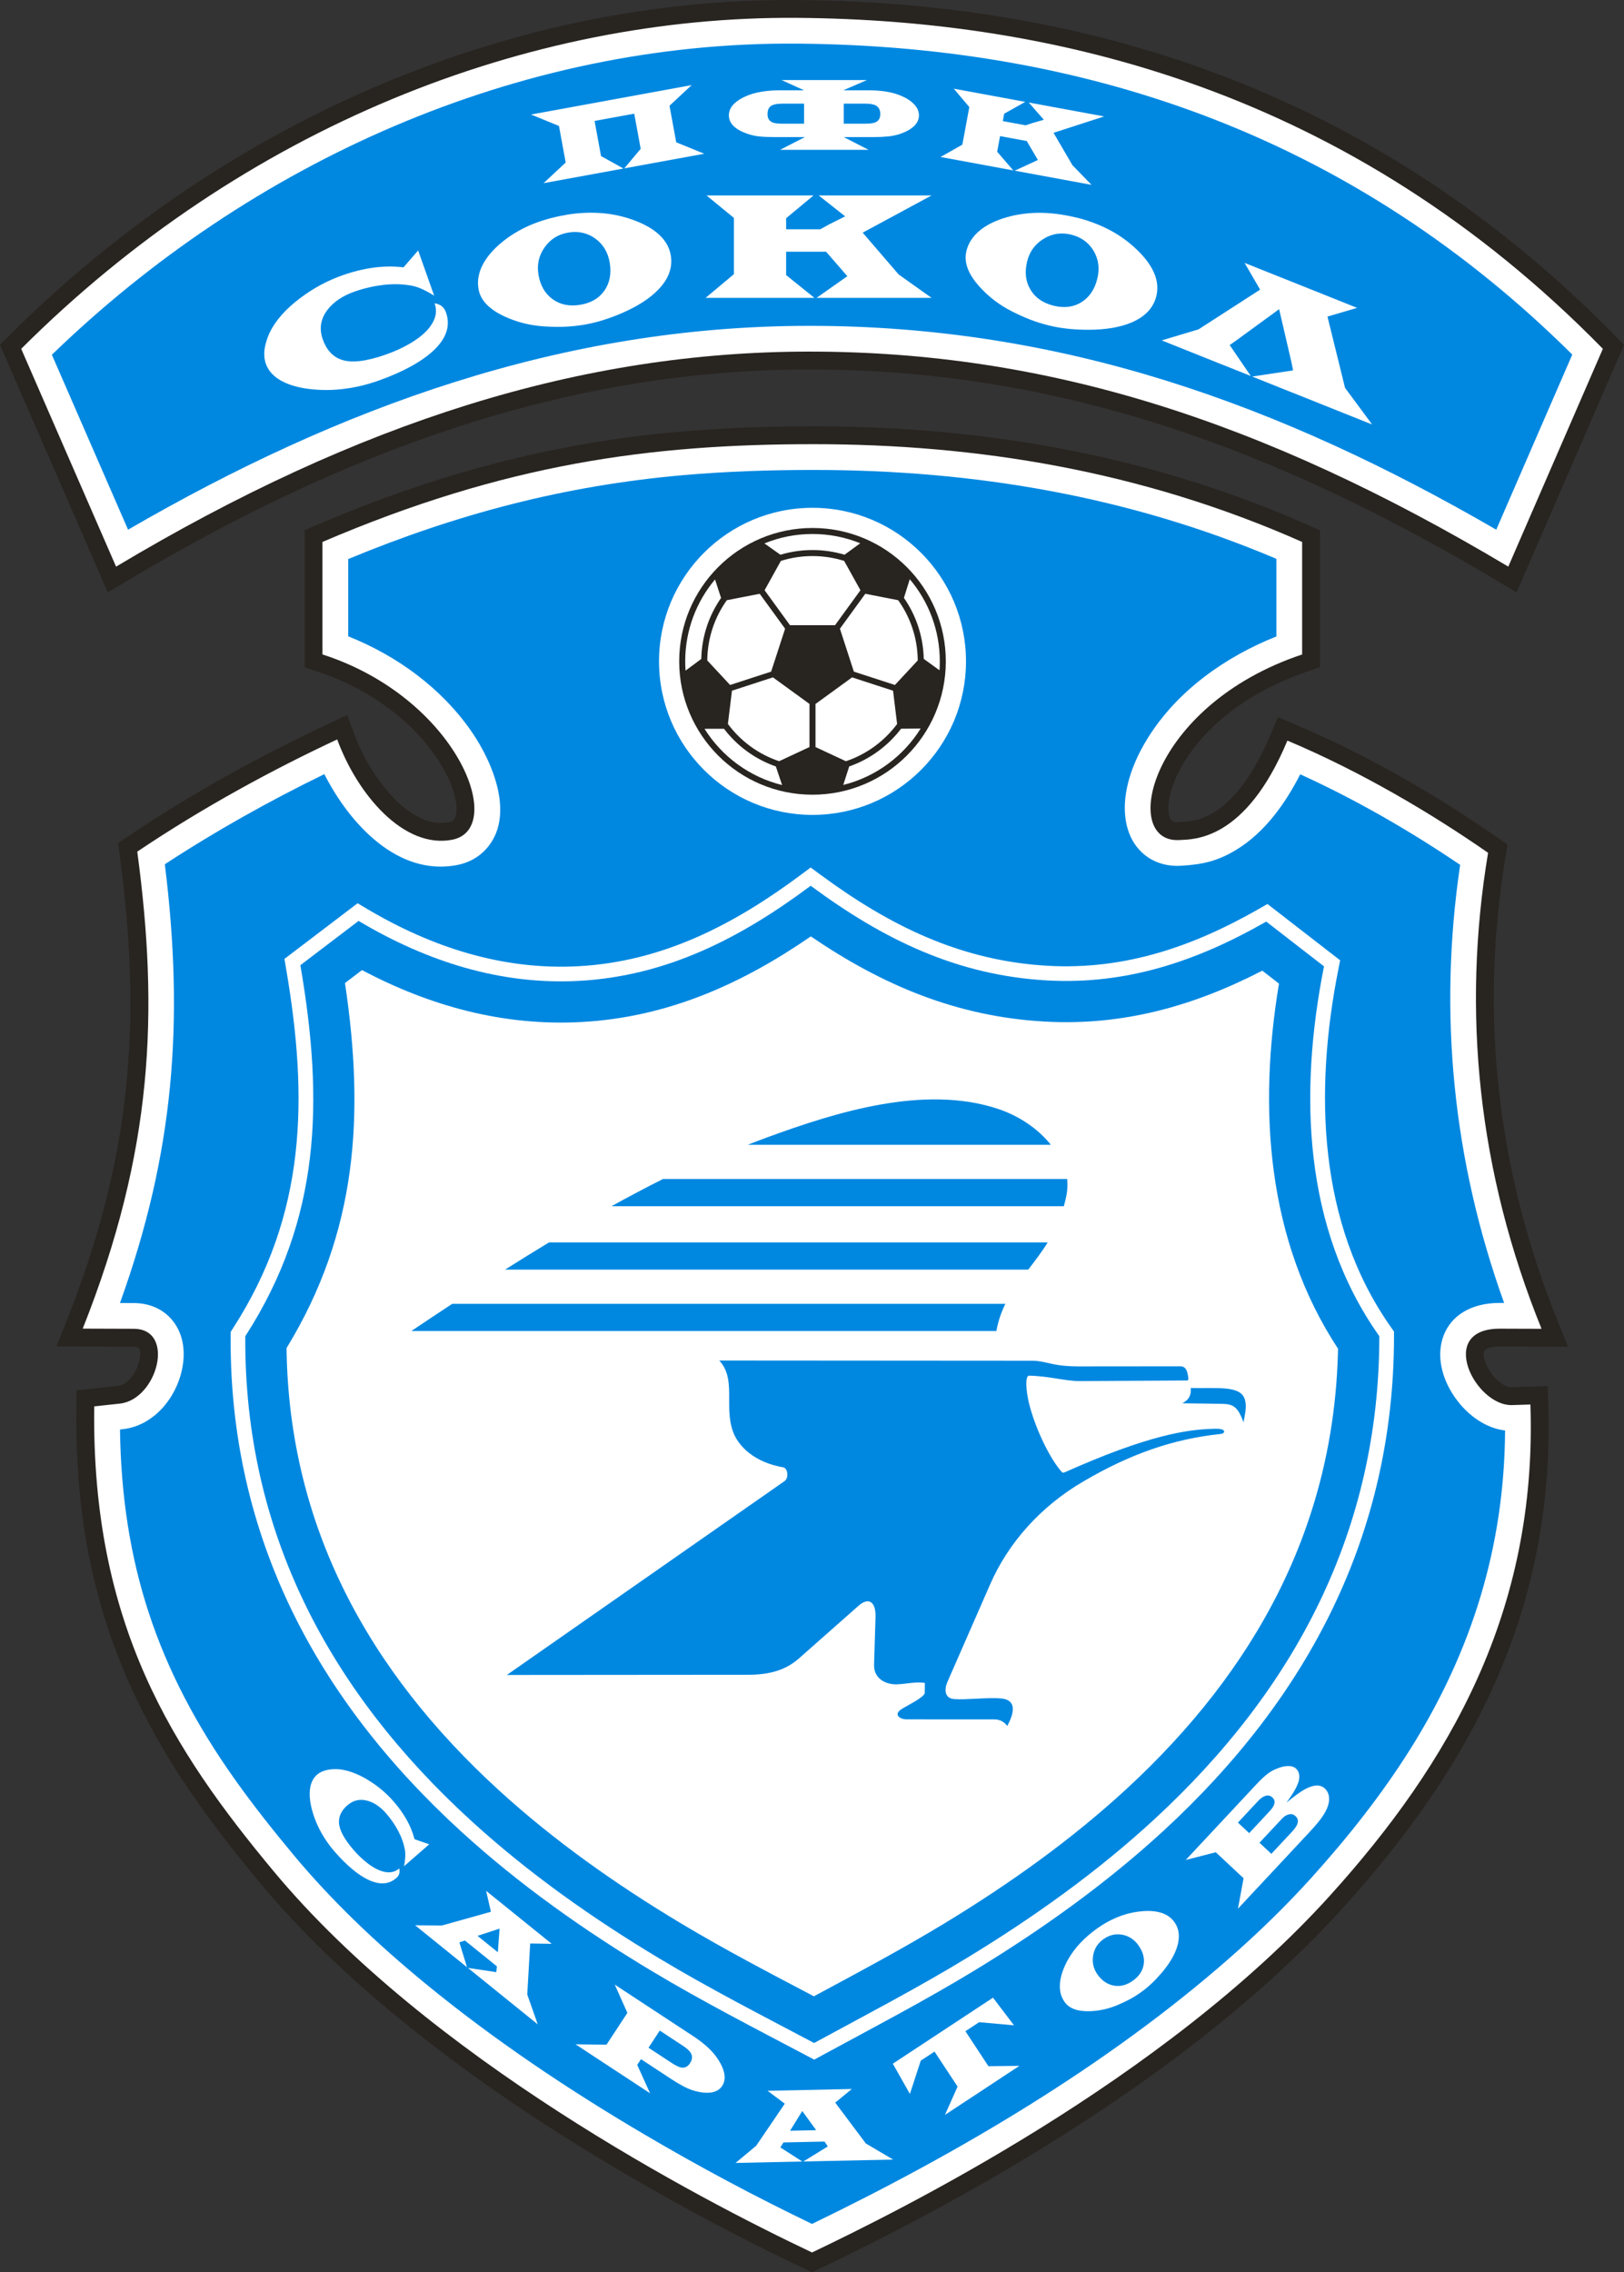 <?xml version="1.0" encoding="UTF-8" standalone="no"?>
<!-- Created with Inkscape (http://www.inkscape.org/) -->

<svg
   xmlns:dc="http://purl.org/dc/elements/1.1/"
   xmlns:cc="http://creativecommons.org/ns#"
   xmlns:rdf="http://www.w3.org/1999/02/22-rdf-syntax-ns#"
   xmlns:svg="http://www.w3.org/2000/svg"
   xmlns="http://www.w3.org/2000/svg"
   version="1.1"
   width="125.8"
   height="175.938"
   viewBox="0 0 125.8 175.938"
   id="Layer_1"
   xml:space="preserve"
   style="overflow:visible"><rect x="0" y="0" width="125.8" height="175.938" fill="#333333" stroke="none"/><defs
   id="defs3169" />
<g
   id="????_x0020_1">
<g
   id="_130294920">
<path
   d="M 0.667,26.031 C 16.816,9.912 38.77,-0.173 61.759,0.002 c 24.573,0.188 46.03,8.315 63.391,26.04 l 0.65,0.664 -8.323,19.159 -1.348,-0.805 C 99.281,35.012 82.391,28.59 62.626,28.604 43.375,28.62 26.043,35.29 9.7,45.061 L 8.353,45.866 0,26.696 l 0.667,-0.665 0,0 z"
   id="_220567984"
   style="fill:#282420" />
<path
   d="M 1.642,27.009 C 18.901,9.781 40.938,1.224 61.748,1.383 c 20.008,0.153 42.83,5.629 62.415,25.625 l -7.326,16.865 C 97.734,32.481 80.936,27.21 62.625,27.224 45.039,27.238 27.806,32.628 8.991,43.874 l -7.349,-16.865 0,0 z"
   id="_220567888"
   style="fill:#ffffff" />
<path
   d="m 100.263,56.07 c 5.522,2.326 10.879,5.409 15.796,8.828 l 0.717,0.498 -0.143,0.862 c -2.054,12.344 -0.648,24.5 4.06,36.111 l 0.773,1.906 -5.268,-0.018 c -0.264,0 -1.075,0.036 -1.219,0.348 -0.221,0.482 0.313,1.439 0.597,1.809 0.311,0.404 0.958,1.017 1.513,1 l 2.797,-0.085 0.046,1.375 c 0.176,5.243 -0.411,10.42 -1.877,15.462 -1.343,4.617 -3.372,8.945 -5.925,13.016 -2.343,3.736 -5.087,7.203 -8.04,10.474 -2.082,2.304 -4.319,4.47 -6.653,6.518 -6.002,5.265 -12.728,9.851 -19.604,13.895 -4.668,2.746 -9.45,5.25 -14.335,7.586 l -0.593,0.283 -0.593,-0.28 c -4.757,-2.251 -9.434,-4.732 -13.969,-7.396 -6.123,-3.597 -12.104,-7.6 -17.591,-12.111 -3.812,-3.134 -7.452,-6.571 -10.612,-10.368 -1.618,-1.944 -3.192,-3.926 -4.658,-5.988 -6.844,-9.62 -9.726,-19.074 -9.564,-30.917 l 0.017,-1.223 3.197,-0.344 c 0.1,-0.011 0.198,-0.037 0.292,-0.073 0.43,-0.17 0.785,-0.579 1.013,-0.969 0.225,-0.384 0.631,-1.491 0.306,-1.897 -0.073,-0.091 -0.293,-0.101 -0.392,-0.101 l -5.975,-0.019 0.749,-1.884 C 10.127,89.779 11.043,79.367 9.264,66.128 L 9.15,65.277 9.863,64.798 c 4.966,-3.34 10.252,-6.259 15.673,-8.793 l 1.361,-0.636 0.519,1.411 c 0.268,0.725 0.591,1.432 0.962,2.109 1.135,2.069 3.648,5.305 6.388,4.776 0.135,-0.025 0.277,-0.073 0.374,-0.176 0.311,-0.328 0.231,-1.139 0.159,-1.533 -0.216,-1.18 -0.864,-2.401 -1.539,-3.38 -2.163,-3.14 -5.607,-5.427 -9.205,-6.589 L 23.599,51.678 V 41.051 l 0.838,-0.358 c 9.17,-3.927 18.188,-6.381 28.131,-7.259 3.474,-0.307 6.958,-0.422 10.443,-0.422 13.329,0 26.189,2.268 38.417,7.688 l 0.821,0.364 v 10.605 l -0.942,0.314 c -3.711,1.24 -7.406,3.555 -9.519,6.93 -0.599,0.955 -1.152,2.157 -1.265,3.293 -0.034,0.344 -0.043,1.098 0.26,1.353 0.128,0.107 0.346,0.115 0.503,0.107 1.083,-0.062 1.754,-0.159 2.723,-0.748 2.088,-1.271 3.536,-3.928 4.444,-6.105 l 0.534,-1.278 1.276,0.535 z"
   id="_220567792"
   style="fill:#282420" />
<path
   d="m 24.979,41.962 c 14.14,-6.056 25.385,-7.57 38.031,-7.57 12.648,0 25.385,2.042 37.857,7.57 v 8.713 c -11.885,3.971 -14.13,14.63 -9.505,14.369 1.07,-0.061 5.108,0.103 8.364,-7.7 5.767,2.428 11.211,5.675 15.545,8.688 -2.054,12.34 -0.768,24.75 4.142,36.856 l -3.21,-0.01 c -4.972,-0.016 -1.937,6.003 0.928,5.916 l 1.421,-0.044 c 0.539,16.07 -6.318,27.826 -15.487,37.98 -13.014,14.413 -33.491,24.487 -40.162,27.677 -8.819,-4.173 -29.677,-15.063 -41.7,-29.511 C 13.415,135.539 7.069,125.806 7.299,108.894 L 9.28,108.68 c 2.909,-0.313 4.364,-5.783 1.075,-5.793 l -3.947,-0.013 c 5.469,-13.765 5.894,-24.514 4.225,-36.933 5.178,-3.48 10.544,-6.377 15.487,-8.688 1.564,4.256 5.148,8.489 8.907,7.767 4.29,-0.827 0.409,-10.97 -10.048,-14.348 v -8.71 l 0,0 z"
   id="_220567696"
   style="fill:#ffffff" />
<path
   d="M 4.018,27.469 9.92,41.014 C 26.228,31.557 43.509,25.245 62.623,25.23 82.25,25.214 99.162,31.311 115.904,41.014 l 5.89,-13.56 C 105.236,11.035 84.964,3.555 61.733,3.378 40.104,3.212 19.431,12.543 4.018,27.469 z"
   id="_220567600"
   style="fill:#0088e1" />
<path
   d="m 100.718,59.955 c -1.173,2.306 -2.771,4.518 -4.958,5.847 -1.451,0.882 -2.636,1.141 -4.285,1.233 -1.045,0.06 -2.06,-0.215 -2.868,-0.896 -1.248,-1.052 -1.597,-2.706 -1.443,-4.265 0.164,-1.674 0.877,-3.338 1.763,-4.753 2.277,-3.639 5.979,-6.262 9.946,-7.841 V 43.27 C 87.434,38.415 75.436,36.387 63.011,36.387 c -3.387,0 -6.772,0.112 -10.146,0.409 -9.151,0.808 -17.466,3.001 -25.891,6.49 v 5.986 c 3.783,1.498 7.256,4.039 9.565,7.39 1.656,2.402 3.44,6.622 1.052,9.147 -0.589,0.623 -1.349,1.01 -2.187,1.171 -4.552,0.877 -8.277,-3.111 -10.28,-7.039 -4.25,2.07 -8.401,4.391 -12.355,6.979 1.516,12.282 0.693,22.402 -3.476,33.971 l 1.068,0.004 c 1.173,0.003 2.27,0.436 3.015,1.365 1.306,1.63 0.964,4.021 -0.025,5.711 -0.829,1.419 -2.189,2.515 -3.857,2.693 l -0.2,0.022 c 0.144,10.298 2.855,18.598 8.939,27.15 1.417,1.992 2.939,3.907 4.503,5.785 3.022,3.632 6.516,6.922 10.162,9.921 5.35,4.398 11.188,8.302 17.156,11.808 4.176,2.454 8.476,4.749 12.846,6.847 11.359,-5.491 22.843,-12.254 32.313,-20.561 2.235,-1.961 4.38,-4.035 6.373,-6.242 2.82,-3.124 5.448,-6.437 7.687,-10.005 4.777,-7.618 7.265,-15.729 7.314,-24.628 -1.477,-0.174 -2.788,-1.126 -3.684,-2.288 -2.587,-3.358 -1.393,-7.604 3.308,-7.589 l 0.302,0.001 c -3.945,-10.956 -5.119,-22.364 -3.405,-33.92 -3.91,-2.643 -8.088,-5.057 -12.39,-7.01 l 0,0 z"
   id="_220567504"
   style="fill:#0088e1" />
<path
   d="m 62.796,67.17 -0.747,0.558 C 56.887,71.572 51.36,74.455 44.821,74.813 38.941,75.136 33.444,73.345 28.427,70.371 L 27.7,69.938 22.033,74.248 22.161,75 c 1.718,10.034 1.583,19.004 -4.095,27.82 l -0.198,0.309 -0.003,0.365 c -0.084,15.419 6.637,28.069 17.866,38.324 4.521,4.129 9.548,7.673 14.792,10.817 3.896,2.335 7.938,4.404 11.952,6.526 l 0.596,0.315 0.593,-0.322 c 3.982,-2.163 8.003,-4.256 11.876,-6.614 5.192,-3.16 10.168,-6.71 14.643,-10.835 11.132,-10.262 17.783,-22.864 17.801,-38.203 l 0.001,-0.399 -0.23,-0.327 c -5.683,-8.048 -5.939,-18.314 -4.094,-27.658 l 0.15,-0.763 -5.629,-4.36 -0.729,0.416 C 92.368,73.31 87.101,75.11 81.184,74.781 74.424,74.405 68.916,71.682 63.547,67.723 l -0.751,-0.553 0,0 z"
   id="_220567408"
   style="fill:#ffffff" />
<path
   d="m 62.873,68.638 c 5.571,4.108 11.269,6.889 18.247,7.276 6.148,0.344 11.6,-1.497 16.895,-4.516 l 0.07,-0.041 4.476,3.467 -0.015,0.075 c -1.915,9.697 -1.614,20.185 4.28,28.532 l 0.021,0.031 v 0.04 c -0.017,15.037 -6.552,27.337 -17.435,37.369 -4.419,4.074 -9.335,7.578 -14.463,10.7 -3.883,2.362 -7.844,4.422 -11.829,6.586 l -0.057,0.031 -0.059,-0.031 C 58.988,156.034 55.01,154.001 51.106,151.66 45.926,148.556 40.96,145.056 36.495,140.979 25.52,130.955 18.918,118.615 19,103.5 v -0.035 l 0.019,-0.03 c 5.848,-9.076 6.044,-18.204 4.261,-28.627 l -0.013,-0.073 4.511,-3.43 0.07,0.042 c 5.222,3.095 10.918,4.936 17.035,4.599 6.768,-0.372 12.482,-3.316 17.843,-7.309 l 0.073,-0.055 0.074,0.056 0,0 z"
   id="_220567312"
   style="fill:#0088e1" />
<path
   d="m 62.809,72.505 c -5.357,3.689 -11.093,6.262 -17.75,6.628 -6.053,0.333 -11.747,-1.229 -17.017,-4.02 l -1.319,1.004 c 1.525,10.187 0.967,19.279 -4.527,28.264 0.175,13.806 6.357,25.023 16.454,34.242 4.306,3.933 9.104,7.307 14.1,10.302 3.382,2.027 6.824,3.821 10.296,5.647 3.45,-1.859 6.88,-3.679 10.246,-5.727 4.947,-3.011 9.696,-6.391 13.959,-10.319 9.998,-9.218 16.117,-20.383 16.397,-34.095 C 98.127,96.029 97.455,85.87 99.074,76.16 L 97.78,75.157 C 92.502,77.883 87.02,79.439 80.944,79.1 74.089,78.719 68.329,76.264 62.809,72.505 l 0,0 z"
   id="_220567216"
   style="fill:#ffffff" />
<path
   d="m 55.714,105.343 24.198,0.017 c 1.191,0.001 1.506,0.442 3.686,0.439 l 7.83,-0.007 c 0.418,0 0.518,0.335 0.581,0.642 0.059,0.29 0.079,0.456 -0.069,0.456 l -8.299,0.047 c -1.09,0.006 -2.343,-0.383 -3.909,-0.42 -0.349,-0.041 -0.271,1.233 0.036,2.367 0.533,1.972 1.644,4.191 2.508,5.116 0.082,0.088 0.273,-0.038 1.21,-0.442 6.343,-2.747 9.086,-2.885 10.626,-2.931 0.948,-0.027 0.793,0.367 0.46,0.401 -3.646,0.383 -6.953,1.516 -10.642,3.672 -3.351,1.958 -5.829,4.779 -7.224,7.962 l -3.322,7.582 c -0.23,0.524 -0.245,1.25 0.52,1.314 0.895,0.076 2.657,-0.143 3.631,-0.051 1.341,0.123 0.951,1.28 0.49,2.136 -0.264,-0.364 -0.609,-0.512 -1.03,-0.512 l -6.757,-0.003 c -0.573,0 -1.018,-0.387 -0.425,-0.776 0.427,-0.28 1.816,-0.944 1.819,-1.271 l 0.01,-0.774 c -0.701,-0.109 -1.373,0.076 -2.146,0.108 -0.865,0.035 -1.821,-0.425 -1.788,-1.52 l 0.113,-3.678 c 0.037,-1.238 -0.559,-1.554 -1.313,-0.887 l -4.609,4.072 c -0.993,0.877 -2.202,1.274 -3.945,1.275 l -18.692,0.015 21.514,-15.012 c 0.329,-0.229 0.275,-1.001 -0.125,-1.069 -2.198,-0.379 -3.474,-1.62 -3.884,-2.797 -0.685,-1.96 0.281,-4.041 -1.053,-5.471 l 0,0 z"
   id="_220567120"
   style="fill:#0088e1" />
<path
   d="m 92.24,107.471 c 0.037,0.519 -0.102,0.904 -0.657,1.183 l 2.763,0.039 c 0.988,0.013 1.463,-0.026 1.976,1.432 0.22,-1.03 0.216,-1.385 0.11,-1.754 -0.32,-1.117 -2.115,-0.856 -4.192,-0.9 l 0,0 z"
   id="_220567024"
   style="fill:#0088e1" />
<path
   d="m 35.027,100.955 h 42.852 c -0.311,0.63 -0.556,1.316 -0.696,2.105 h -45.32 c 1.029,-0.689 2.084,-1.393 3.164,-2.105 l 0,0 z"
   id="_220566928"
   style="fill:#0088e1" />
<path
   d="m 42.528,96.199 h 38.63 c -0.474,0.766 -0.998,1.443 -1.508,2.106 H 39.126 c 1.117,-0.706 2.253,-1.41 3.402,-2.106 l 0,0 z"
   id="_220566832"
   style="fill:#0088e1" />
<path
   d="m 51.356,91.29 h 31.312 c 0.042,0.452 0.019,0.915 -0.081,1.382 -0.054,0.251 -0.113,0.491 -0.18,0.725 H 47.366 c 1.321,-0.731 2.653,-1.436 3.99,-2.107 z"
   id="_220566736"
   style="fill:#0088e1" />
<path
   d="M 81.404,88.641 H 57.922 c 0.487,-0.192 0.976,-0.379 1.462,-0.559 5.439,-1.996 12.218,-4.102 17.904,-2.229 1.62,0.533 3.112,1.53 4.116,2.788 z"
   id="_220566640"
   style="fill:#0088e1" />
<g
   id="g3144">
<path
   d="m 41.132,8.868 12.445,-2.279 -1.715,1.597 0.52,2.833 2.168,0.885 -6.19,1.133 1.269,-1.515 -0.499,-2.721 -3.072,0.562 0.499,2.722 1.739,0.964 -6.191,1.134 L 43.82,12.586 43.3,9.753 41.132,8.868 z M 41.147,8.865 53.592,6.586 41.147,8.865 z"
   id="_220566544"
   style="fill:#ffffff" />
<path
   d="m 62.35,10.614 h -2.395 c -0.442,0 -0.819,-0.016 -1.132,-0.049 C 58.51,10.533 58.197,10.463 57.885,10.355 57.475,10.214 57.156,10.047 56.93,9.854 56.617,9.59 56.461,9.282 56.461,8.932 c 0,-0.334 0.137,-0.636 0.412,-0.906 0.216,-0.21 0.508,-0.398 0.874,-0.562 0.366,-0.165 0.777,-0.285 1.234,-0.36 0.455,-0.075 0.915,-0.113 1.379,-0.113 h 1.926 L 60.538,6.198 h 6.617 l -1.828,0.793 h 1.958 c 0.491,0 0.952,0.036 1.388,0.106 0.434,0.07 0.836,0.188 1.209,0.355 0.372,0.167 0.666,0.359 0.882,0.574 0.28,0.275 0.42,0.577 0.42,0.906 0,0.345 -0.155,0.65 -0.469,0.914 -0.237,0.2 -0.556,0.369 -0.955,0.51 -0.29,0.102 -0.608,0.171 -0.954,0.207 -0.346,0.035 -0.717,0.052 -1.116,0.052 h -2.33 l 1.926,0.987 h -6.86 l 1.924,-0.988 0,0 z m 3.009,-1.036 h 1.618 c 0.383,0 0.655,-0.032 0.817,-0.097 C 68.058,9.373 68.19,9.157 68.19,8.834 68.19,8.505 68.066,8.279 67.819,8.154 67.64,8.068 67.371,8.025 67.01,8.025 h -1.651 v 1.553 l 0,0 z m -3.073,0 V 8.025 h -1.651 c -0.474,0 -0.795,0.073 -0.963,0.218 -0.146,0.129 -0.218,0.326 -0.218,0.591 0,0.323 0.13,0.539 0.389,0.647 0.155,0.065 0.431,0.097 0.824,0.097 h 1.619 z"
   id="_220566448"
   style="fill:#ffffff" />
<polygon
   points="75.086,8.29 73.883,6.867 79.42,7.888 77.786,8.804 77.682,9.377 79.447,9.703 79.955,9.534 80.859,9.272 79.689,7.938 85.529,9.015 81.61,10.283 83.073,12.79 84.553,14.313 78.602,13.216 80.399,12.388 79.535,10.92 77.467,10.539 77.244,11.748 78.49,13.195 72.858,12.156 74.547,11.201 74.762,10.04 "
   id="_220566352"
   style="fill:#ffffff" />
<path
   d="m 32.39,19.393 1.241,3.5 c -0.282,-0.177 -0.54,-0.321 -0.772,-0.433 -0.287,-0.143 -0.563,-0.246 -0.831,-0.312 -0.718,-0.149 -1.473,-0.182 -2.264,-0.095 -0.79,0.087 -1.566,0.266 -2.33,0.536 -0.891,0.315 -1.57,0.772 -2.041,1.368 -0.557,0.711 -0.686,1.486 -0.39,2.323 0.287,0.808 0.763,1.33 1.428,1.566 0.78,0.278 1.942,0.145 3.483,-0.402 0.658,-0.233 1.249,-0.502 1.773,-0.805 0.734,-0.422 1.279,-0.871 1.631,-1.35 0.446,-0.596 0.562,-1.197 0.347,-1.804 0.443,0.063 0.736,0.295 0.879,0.699 0.298,0.838 0.138,1.648 -0.477,2.431 -0.493,0.63 -1.259,1.226 -2.297,1.787 -0.714,0.389 -1.538,0.747 -2.473,1.079 -0.943,0.335 -1.902,0.553 -2.882,0.655 -0.979,0.104 -1.938,0.077 -2.877,-0.078 -0.683,-0.12 -1.259,-0.308 -1.728,-0.563 -0.616,-0.337 -1.021,-0.778 -1.215,-1.324 -0.128,-0.36 -0.157,-0.762 -0.088,-1.208 0.061,-0.374 0.186,-0.772 0.373,-1.193 0.461,-0.954 1.261,-1.857 2.4,-2.708 1.004,-0.752 2.079,-1.332 3.224,-1.737 0.815,-0.289 1.614,-0.488 2.397,-0.597 0.781,-0.109 1.568,-0.119 2.358,-0.029 l 1.131,-1.306 0,0 z"
   id="_220566256"
   style="fill:#ffffff" />
<path
   d="m 43.908,16.627 c 0.847,-0.142 1.688,-0.187 2.524,-0.136 0.838,0.05 1.653,0.21 2.445,0.479 0.794,0.271 1.44,0.602 1.939,0.993 0.649,0.513 1.03,1.117 1.146,1.813 0.156,0.94 -0.171,1.827 -0.981,2.661 -0.659,0.682 -1.598,1.284 -2.813,1.809 -1.037,0.445 -2.017,0.745 -2.94,0.899 -0.517,0.085 -1.023,0.138 -1.52,0.155 -0.495,0.019 -1.021,0.008 -1.574,-0.028 -1.074,-0.07 -2.085,-0.325 -3.035,-0.762 -1.211,-0.556 -1.888,-1.268 -2.033,-2.137 -0.129,-0.776 0.066,-1.544 0.583,-2.307 0.407,-0.598 0.989,-1.165 1.744,-1.701 0.657,-0.456 1.358,-0.823 2.104,-1.104 0.747,-0.279 1.551,-0.491 2.411,-0.634 z m -2.197,4.639 c 0.139,0.837 0.503,1.471 1.094,1.899 0.591,0.428 1.305,0.573 2.143,0.435 0.838,-0.14 1.463,-0.507 1.875,-1.102 0.411,-0.596 0.548,-1.313 0.409,-2.151 -0.135,-0.806 -0.506,-1.431 -1.115,-1.872 -0.607,-0.442 -1.308,-0.598 -2.099,-0.467 -0.774,0.13 -1.386,0.511 -1.831,1.144 -0.447,0.633 -0.605,1.337 -0.476,2.114 z"
   id="_220566160"
   style="fill:#ffffff" />
<polygon
   points="56.849,16.872 54.729,15.134 63.017,15.134 60.897,16.896 60.897,17.753 63.541,17.753 64.231,17.372 65.47,16.753 63.421,15.134 72.161,15.134 66.826,18.015 69.613,21.253 72.161,23.063 63.255,23.063 65.636,21.385 63.993,19.492 60.897,19.492 60.897,21.302 63.088,23.063 54.658,23.063 56.849,21.229 56.849,19.492 "
   id="_220566064"
   style="fill:#ffffff" />
<path
   d="m 83.409,16.852 c 0.833,0.204 1.624,0.493 2.374,0.868 0.751,0.375 1.437,0.844 2.06,1.404 0.623,0.56 1.087,1.119 1.393,1.675 0.395,0.727 0.508,1.433 0.34,2.118 -0.226,0.926 -0.876,1.612 -1.949,2.062 -0.874,0.367 -1.974,0.552 -3.298,0.555 -1.128,0.003 -2.147,-0.107 -3.058,-0.329 -0.509,-0.125 -0.994,-0.276 -1.457,-0.455 -0.463,-0.178 -0.941,-0.394 -1.437,-0.645 -0.96,-0.488 -1.789,-1.12 -2.49,-1.896 -0.895,-0.986 -1.237,-1.908 -1.028,-2.765 0.186,-0.763 0.667,-1.394 1.442,-1.891 0.609,-0.39 1.368,-0.683 2.273,-0.878 0.782,-0.16 1.572,-0.223 2.368,-0.188 0.796,0.035 1.619,0.158 2.467,0.365 l 0,0 z m -3.846,3.399 c -0.201,0.825 -0.115,1.551 0.26,2.178 0.374,0.627 0.973,1.04 1.798,1.242 0.825,0.202 1.544,0.11 2.157,-0.276 0.612,-0.385 1.021,-0.99 1.222,-1.815 0.194,-0.794 0.099,-1.515 -0.287,-2.16 -0.386,-0.645 -0.969,-1.063 -1.747,-1.254 -0.763,-0.187 -1.475,-0.076 -2.134,0.331 -0.659,0.407 -1.082,0.99 -1.269,1.754 z"
   id="_220565944"
   style="fill:#ffffff" />
<polygon
   points="95.256,26.718 96.889,29.113 89.989,26.357 92.846,25.499 97.611,22.427 96.412,20.357 105.125,23.838 102.83,24.512 104.19,30.029 106.288,32.867 96.999,29.157 100.165,28.678 100.037,28.037 99.085,23.938 95.791,26.341 "
   id="_220565872"
   style="fill:#ffffff" />
</g>
<g
   id="g3154">
<path
   d="m 33.248,142.803 -1.948,1.696 c 0.043,-0.228 0.071,-0.431 0.084,-0.61 0.019,-0.221 0.015,-0.427 -0.012,-0.617 -0.087,-0.503 -0.259,-0.999 -0.516,-1.487 -0.258,-0.489 -0.571,-0.946 -0.941,-1.372 -0.433,-0.495 -0.9,-0.818 -1.406,-0.971 -0.603,-0.179 -1.137,-0.064 -1.603,0.342 -0.45,0.391 -0.666,0.832 -0.649,1.322 0.02,0.577 0.402,1.294 1.149,2.151 0.319,0.366 0.644,0.681 0.974,0.941 0.46,0.368 0.89,0.605 1.289,0.712 0.5,0.136 0.917,0.057 1.255,-0.237 0.073,0.303 -0.003,0.552 -0.228,0.747 -0.467,0.406 -1.031,0.51 -1.693,0.313 -0.534,-0.158 -1.115,-0.502 -1.743,-1.03 -0.434,-0.362 -0.877,-0.804 -1.329,-1.324 -0.457,-0.524 -0.844,-1.09 -1.16,-1.696 -0.315,-0.607 -0.544,-1.234 -0.683,-1.882 -0.098,-0.473 -0.123,-0.893 -0.078,-1.261 0.061,-0.486 0.243,-0.86 0.547,-1.126 0.2,-0.173 0.453,-0.295 0.759,-0.363 0.258,-0.057 0.548,-0.078 0.868,-0.063 0.735,0.055 1.523,0.342 2.364,0.861 0.743,0.458 1.393,1.006 1.946,1.643 0.396,0.453 0.729,0.92 0.999,1.398 0.27,0.478 0.477,0.984 0.62,1.519 l 1.135,0.394 0,0 z"
   id="_220565728"
   style="fill:#ffffff" />
<path
   d="m 42.733,150.505 -1.663,-0.023 -0.228,3.946 0.812,2.315 -5.411,-4.371 2.202,0.331 0.045,-0.452 -2.474,-1.997 -0.433,0.14 0.594,1.928 -4.02,-3.247 2.074,0.015 3.797,-1.063 -0.373,-1.621 5.078,4.099 0,0 z m -4.035,-1.173 -1.707,0.559 1.572,1.27 0.135,-1.829 z"
   id="_220565632"
   style="fill:#ffffff" />
<path
   d="m 47.62,153.666 6.091,4 c 0.42,0.275 0.794,0.564 1.121,0.865 0.328,0.3 0.604,0.627 0.828,0.979 0.225,0.353 0.368,0.682 0.432,0.986 0.086,0.394 0.036,0.73 -0.148,1.012 -0.193,0.296 -0.5,0.469 -0.916,0.52 -0.314,0.038 -0.683,0.004 -1.103,-0.101 -0.307,-0.075 -0.617,-0.196 -0.933,-0.359 -0.315,-0.164 -0.64,-0.355 -0.972,-0.574 l -2.367,-1.554 -0.291,0.443 0.994,2.197 -5.773,-3.791 2.398,0.029 1.618,-2.464 -0.979,-2.188 0,0 z m 2.615,4.888 1.759,1.154 c 0.326,0.215 0.578,0.34 0.753,0.376 0.286,0.056 0.521,-0.055 0.703,-0.33 0.185,-0.283 0.206,-0.547 0.063,-0.791 -0.104,-0.174 -0.31,-0.363 -0.619,-0.565 l -1.786,-1.173 -0.873,1.329 z"
   id="_220565536"
   style="fill:#ffffff" />
<path
   d="m 65.985,161.749 -1.286,1.055 2.371,3.163 2.113,1.247 -6.954,0.148 1.896,-1.166 -0.257,-0.377 -3.179,0.068 -0.24,0.386 1.696,1.091 -5.166,0.11 1.595,-1.327 2.217,-3.26 -1.33,-0.999 6.524,-0.139 z m -3.839,1.705 -0.944,1.527 2.021,-0.043 -1.077,-1.484 z"
   id="_220565440"
   style="fill:#ffffff" />
<polygon
   points="78.548,156.82 75.849,156.575 74.784,157.276 76.569,159.987 78.968,159.956 73.199,163.754 74.177,161.563 72.391,158.853 71.326,159.553 70.484,162.131 69.161,159.79 76.921,154.679 "
   id="_220565344"
   style="fill:#ffffff" />
<path
   d="m 84.972,149.329 c 0.483,-0.348 0.994,-0.635 1.532,-0.861 0.537,-0.227 1.095,-0.378 1.673,-0.453 0.578,-0.075 1.084,-0.067 1.516,0.023 0.562,0.118 0.985,0.378 1.272,0.777 0.387,0.538 0.455,1.192 0.207,1.962 -0.202,0.628 -0.602,1.293 -1.199,1.993 -0.509,0.597 -1.028,1.086 -1.558,1.466 -0.296,0.213 -0.596,0.401 -0.898,0.565 -0.305,0.163 -0.634,0.319 -0.991,0.466 -0.691,0.286 -1.401,0.439 -2.128,0.459 -0.926,0.026 -1.568,-0.209 -1.925,-0.707 -0.318,-0.444 -0.435,-0.983 -0.347,-1.617 0.07,-0.499 0.258,-1.031 0.564,-1.599 0.27,-0.486 0.594,-0.932 0.973,-1.336 0.379,-0.404 0.815,-0.783 1.309,-1.138 l 0,0 z m 0.054,3.569 c 0.345,0.479 0.768,0.763 1.269,0.848 0.499,0.086 0.989,-0.043 1.469,-0.387 0.479,-0.346 0.757,-0.767 0.831,-1.265 0.073,-0.498 -0.063,-0.987 -0.407,-1.468 -0.332,-0.461 -0.756,-0.736 -1.271,-0.825 -0.515,-0.088 -0.999,0.03 -1.452,0.355 -0.443,0.318 -0.707,0.745 -0.79,1.276 -0.084,0.535 0.033,1.022 0.351,1.466 l 0,0 z"
   id="_220565248"
   style="fill:#ffffff" />
<path
   d="m 91.854,144.014 5.495,-5.882 c 0.29,-0.311 0.558,-0.563 0.804,-0.757 0.244,-0.194 0.521,-0.347 0.831,-0.459 0.253,-0.103 0.492,-0.159 0.714,-0.17 0.305,-0.019 0.535,0.046 0.693,0.193 0.245,0.229 0.315,0.55 0.211,0.963 -0.105,0.411 -0.424,0.97 -0.954,1.676 0.639,-0.522 1.117,-0.868 1.436,-1.039 0.679,-0.363 1.191,-0.383 1.539,-0.059 0.234,0.219 0.345,0.508 0.333,0.867 -0.013,0.297 -0.107,0.604 -0.284,0.924 -0.133,0.246 -0.301,0.497 -0.505,0.752 -0.204,0.255 -0.429,0.514 -0.674,0.775 l -5.597,5.99 0.435,-2.357 -2.153,-2.013 -2.324,0.596 0,0 z m 4.911,-2.077 1.571,-1.683 c 0.184,-0.197 0.304,-0.369 0.356,-0.516 0.079,-0.222 0.037,-0.407 -0.123,-0.558 -0.17,-0.159 -0.364,-0.197 -0.584,-0.115 -0.174,0.064 -0.352,0.193 -0.532,0.387 l -1.561,1.671 0.873,0.814 0,0 z m 1.717,1.605 1.56,-1.669 c 0.22,-0.234 0.363,-0.43 0.432,-0.584 0.116,-0.262 0.08,-0.481 -0.11,-0.658 -0.156,-0.147 -0.333,-0.195 -0.525,-0.146 -0.194,0.049 -0.368,0.156 -0.522,0.322 l -1.753,1.875 0.918,0.86 0,0 z"
   id="_183247784"
   style="fill:#ffffff" />
</g>
<g
   id="g3163">
<circle
   cx="62.939"
   cy="51.208"
   r="11.889"
   id="_124963416"
   style="fill:#ffffff" />
<path
   d="m 62.939,40.881 c 5.702,0 10.326,4.624 10.326,10.326 0,5.702 -4.624,10.326 -10.326,10.326 -5.702,0 -10.326,-4.624 -10.326,-10.326 0,-5.702 4.624,-10.326 10.326,-10.326 z M 59.874,52.448 56.7,53.48 56.385,56.054 c 0.985,1.33 2.366,2.35 3.968,2.886 l 2.354,-1.097 v -3.337 l -2.833,-2.058 z m -3.319,0.589 3.18,-1.033 1.081,-3.324 -1.966,-2.704 -2.547,0.497 c -0.941,1.317 -1.501,2.927 -1.516,4.665 l 1.768,1.899 0,0 z m 2.673,-7.336 1.967,2.708 h 3.49 l 1.968,-2.707 -1.262,-2.272 c -0.773,-0.243 -1.597,-0.375 -2.451,-0.375 -0.854,0 -1.678,0.132 -2.451,0.375 l -1.261,2.271 z m 7.8,0.275 -1.965,2.705 1.08,3.323 3.18,1.033 1.768,-1.899 C 71.077,49.4 70.518,47.79 69.575,46.473 l -2.547,-0.497 0,0 z m 2.151,7.504 -3.175,-1.031 -2.832,2.058 v 3.337 l 2.354,1.097 c 1.602,-0.536 2.981,-1.556 3.967,-2.885 L 69.179,53.48 z m -13.097,2.947 -1.507,0.004 c 1.342,2.143 3.484,3.734 6.009,4.354 L 60.1,59.347 c -1.612,-0.564 -3.003,-1.589 -4.018,-2.92 z m -2.977,-4.5 1.218,-0.907 c 0.037,-1.752 0.599,-3.376 1.533,-4.722 l -0.468,-1.431 c -1.441,1.715 -2.31,3.926 -2.31,6.34 10e-4,0.242 0.009,0.481 0.027,0.72 l 0,0 z m 6.109,-9.852 1.238,0.878 c 0.788,-0.236 1.623,-0.364 2.487,-0.364 0.863,0 1.696,0.128 2.482,0.363 l 1.216,-0.888 c -1.143,-0.463 -2.39,-0.718 -3.698,-0.718 -1.318,0.001 -2.575,0.259 -3.725,0.729 l 0,0 z m 11.259,2.772 -0.452,1.447 c 0.936,1.345 1.497,2.97 1.535,4.723 l 1.221,0.882 C 72.793,51.67 72.8,51.44 72.8,51.208 c 0,-2.425 -0.875,-4.645 -2.327,-6.361 l 0,0 z m 0.845,11.56 -1.52,0.017 c -1.014,1.331 -2.406,2.358 -4.016,2.921 l -0.462,1.433 c 2.524,-0.627 4.662,-2.223 5.998,-4.371 z"
   id="_124963320"
   style="fill:#282420" />
</g>
</g>
</g>
</svg>